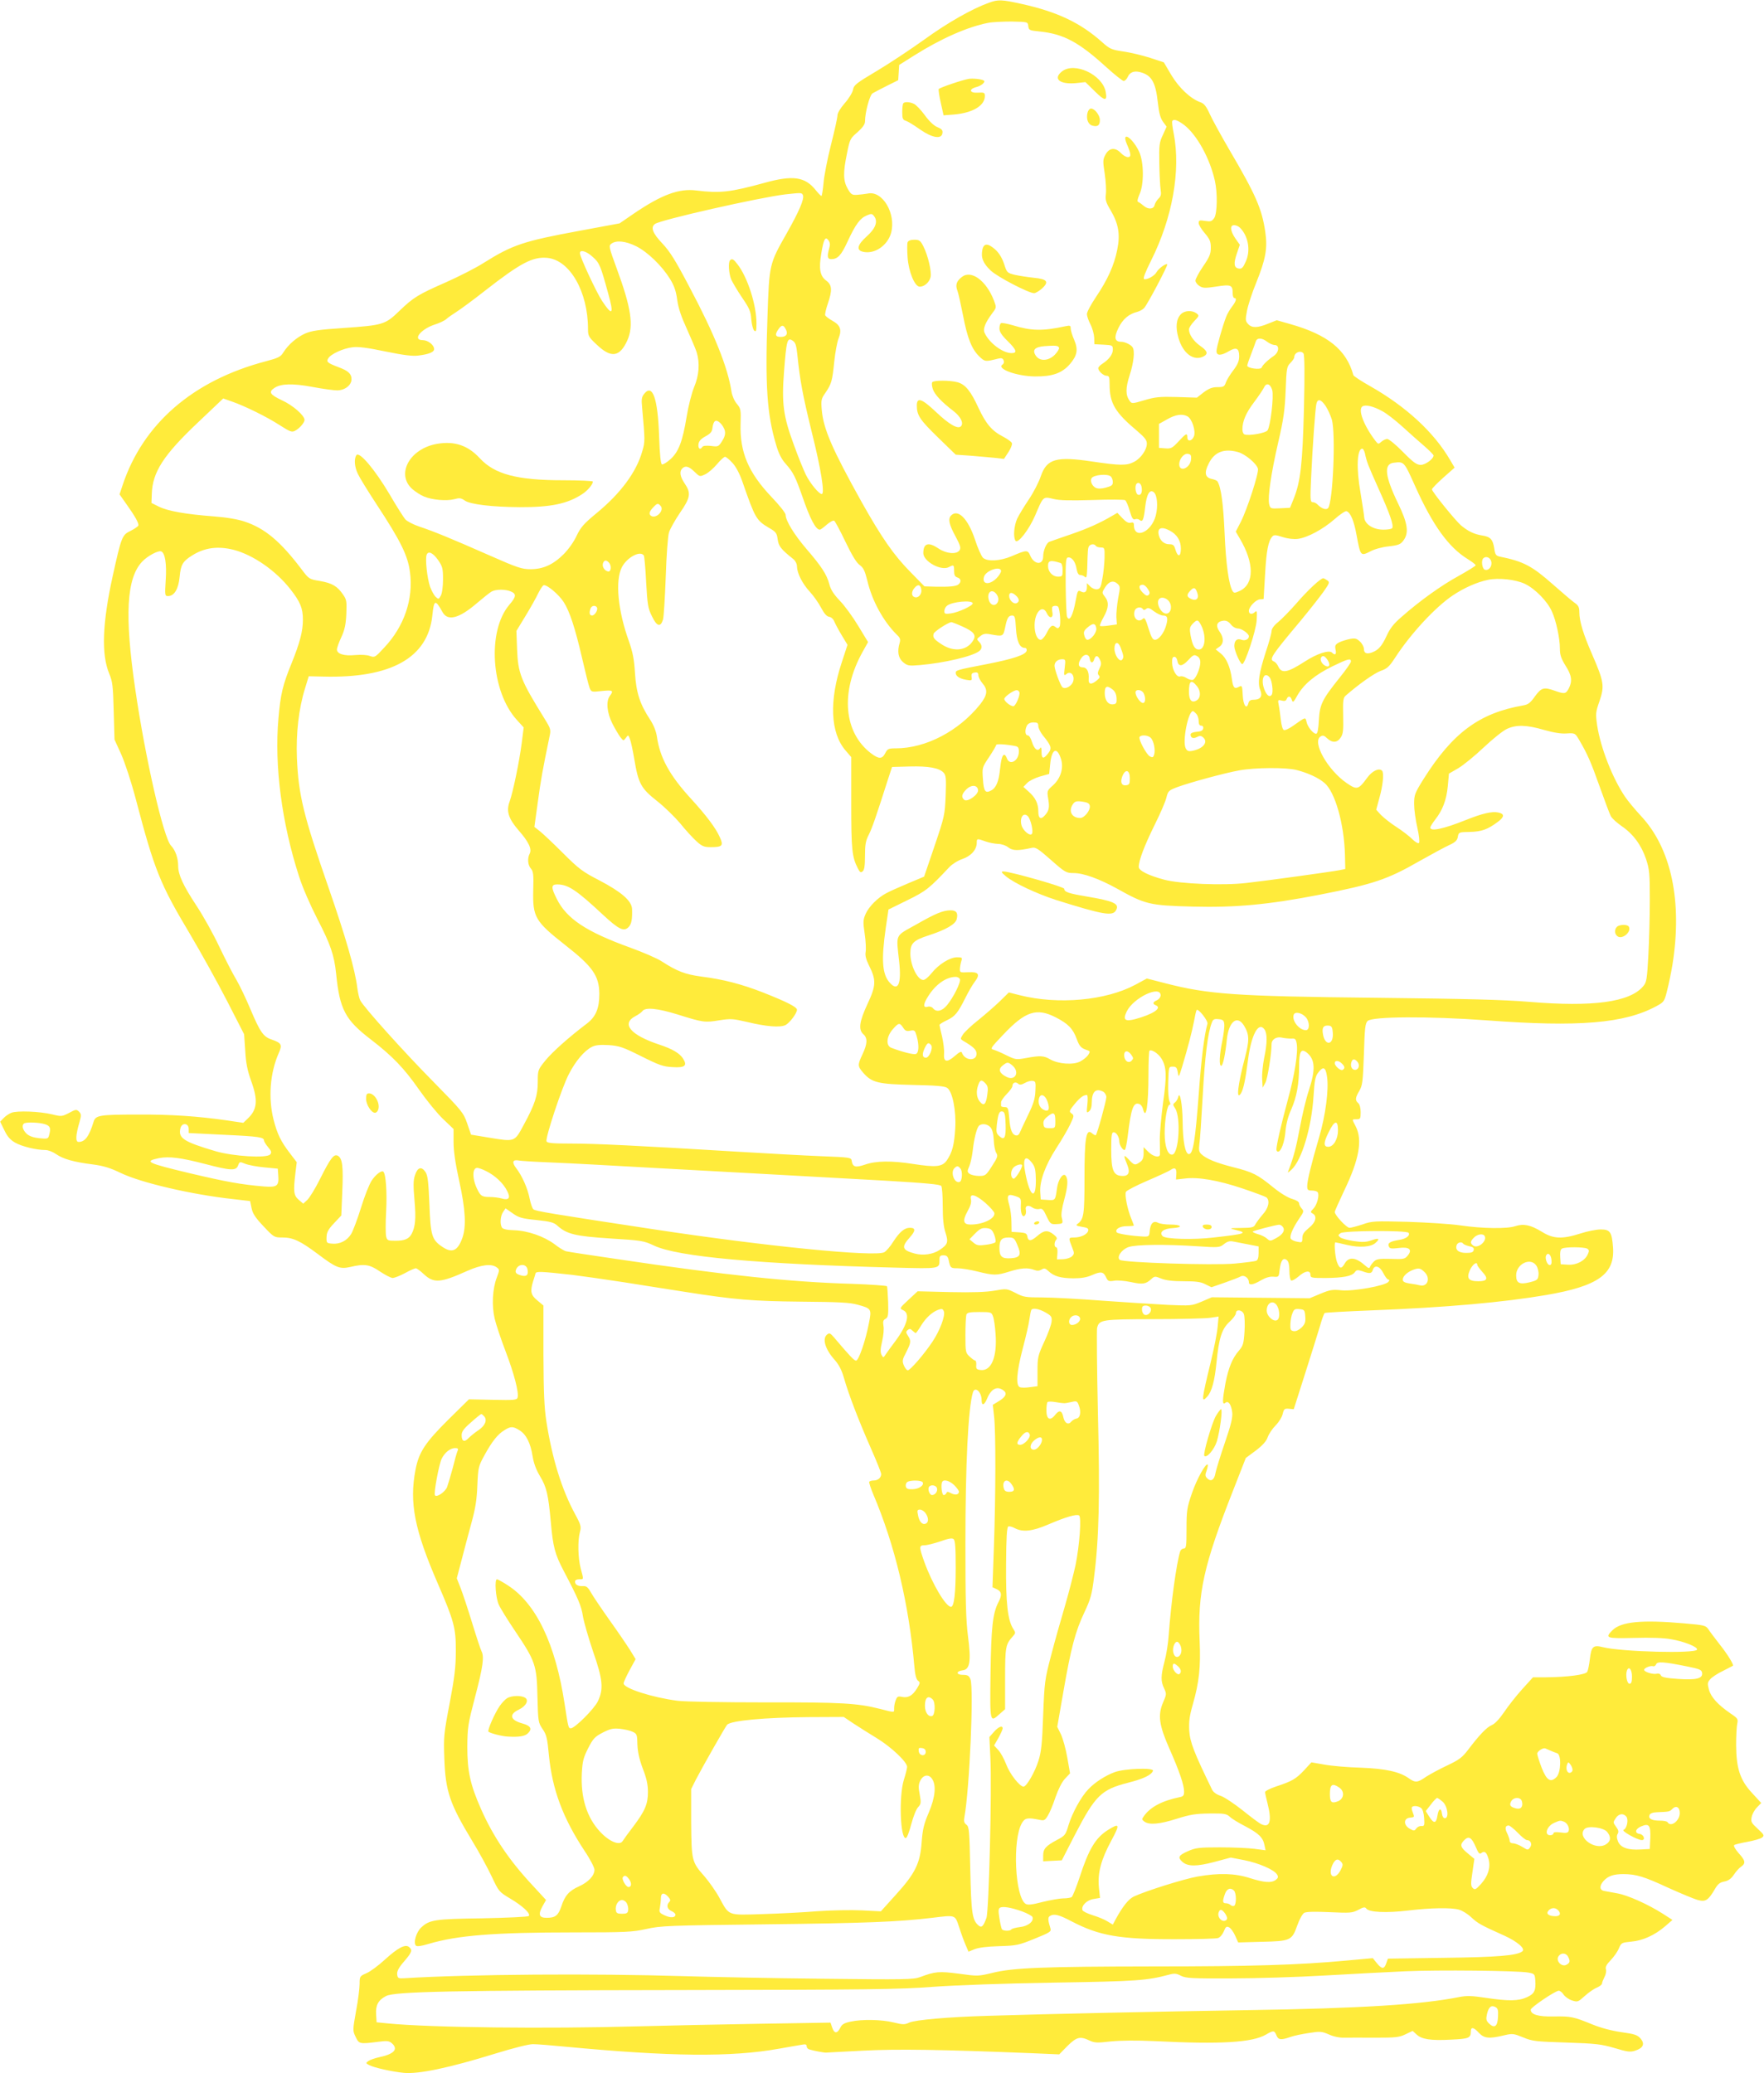 <?xml version="1.0" standalone="no"?>
<!DOCTYPE svg PUBLIC "-//W3C//DTD SVG 20010904//EN"
 "http://www.w3.org/TR/2001/REC-SVG-20010904/DTD/svg10.dtd">
<svg version="1.0" xmlns="http://www.w3.org/2000/svg"
 width="1089pt" height="1280pt" viewBox="0 0 1089 1280"
 preserveAspectRatio="xMidYMid meet">
<g transform="translate(0,1280) scale(0.1,-0.1)"
fill="#ffeb3b" stroke="none">
<path d="M6105 12783 c-103 -37 -254 -122 -400 -228 -88 -63 -221 -151 -297
-196 -121 -72 -137 -84 -142 -113 -3 -17 -26 -55 -51 -83 -27 -31 -45 -61 -45
-76 0 -13 -18 -95 -40 -181 -22 -87 -43 -194 -46 -237 -4 -43 -10 -79 -13 -79
-3 0 -19 16 -35 36 -66 83 -141 94 -317 45 -211 -58 -275 -65 -420 -47 -107
14 -215 -26 -388 -144 l-86 -59 -248 -46 c-346 -64 -412 -86 -591 -198 -48
-31 -151 -83 -229 -118 -175 -77 -204 -94 -292 -179 -87 -84 -100 -88 -345
-105 -150 -10 -197 -17 -236 -34 -53 -24 -104 -68 -135 -117 -16 -27 -31 -34
-106 -54 -451 -118 -761 -386 -887 -768 l-18 -54 38 -54 c58 -81 83 -126 78
-139 -3 -6 -25 -21 -49 -33 -51 -25 -55 -33 -110 -282 -63 -288 -70 -480 -21
-598 21 -51 24 -76 28 -233 l5 -175 41 -90 c23 -52 62 -169 91 -280 115 -437
149 -521 333 -829 68 -115 172 -302 230 -415 l105 -205 7 -102 c4 -77 14 -123
36 -185 44 -121 39 -179 -23 -236 l-25 -24 -108 16 c-177 25 -337 36 -539 35
-240 0 -265 -4 -277 -44 -28 -91 -53 -125 -93 -125 -20 0 -18 42 6 123 12 42
11 49 -3 64 -16 15 -20 15 -62 -8 -43 -22 -47 -23 -103 -9 -79 19 -218 24
-253 10 -15 -6 -37 -21 -48 -33 l-21 -22 26 -53 c18 -38 36 -59 66 -76 41 -24
132 -46 188 -46 16 0 45 -11 65 -25 45 -31 109 -49 228 -64 67 -9 108 -22 170
-52 126 -61 439 -134 696 -162 l104 -12 9 -43 c6 -33 23 -59 74 -113 64 -68
66 -69 117 -69 65 0 110 -21 218 -102 114 -86 136 -94 200 -80 88 21 120 16
184 -28 33 -22 68 -40 79 -40 11 1 45 14 75 30 30 17 60 30 67 30 6 0 28 -16
48 -35 63 -59 103 -56 270 19 86 38 148 46 181 22 18 -14 19 -15 1 -63 -27
-70 -32 -175 -13 -255 9 -37 39 -127 67 -200 52 -136 84 -257 74 -287 -4 -14
-22 -16 -152 -13 l-148 3 -125 -123 c-146 -145 -184 -203 -205 -312 -39 -204
-6 -371 138 -703 100 -230 112 -275 111 -418 0 -95 -8 -161 -38 -320 -36 -188
-38 -208 -33 -340 7 -204 33 -280 172 -510 43 -70 97 -170 121 -221 43 -91 45
-94 112 -134 78 -46 131 -95 116 -109 -5 -5 -133 -11 -284 -14 -296 -4 -329
-9 -380 -57 -30 -28 -50 -94 -32 -112 6 -6 32 -3 78 11 179 53 402 71 899 71
319 0 358 2 445 21 89 20 135 22 750 29 605 7 804 15 1015 40 146 18 140 20
166 -57 12 -38 30 -87 40 -110 l18 -42 37 15 c24 10 78 17 152 19 107 3 121 6
219 46 94 38 104 44 98 63 -16 52 -17 68 -4 77 26 16 55 9 133 -32 172 -90
297 -112 643 -111 132 0 251 3 262 7 12 3 28 22 36 41 12 30 17 33 33 25 10
-5 27 -28 37 -51 l19 -42 146 4 c177 4 186 8 219 102 14 39 32 71 43 77 13 7
67 8 156 4 127 -6 140 -5 177 14 33 18 42 19 50 8 17 -23 125 -28 257 -12 143
17 269 19 316 5 19 -5 53 -26 75 -47 41 -38 59 -48 204 -113 81 -37 132 -81
111 -97 -32 -26 -155 -36 -486 -40 l-344 -5 -10 -29 c-13 -37 -27 -37 -58 1
l-25 31 -165 -15 c-290 -27 -580 -36 -1190 -36 -679 -1 -865 -8 -994 -40 -87
-21 -91 -21 -206 -5 -123 16 -147 14 -240 -21 -41 -15 -94 -16 -605 -10 -308
3 -693 11 -855 16 -557 17 -1323 12 -1725 -13 -36 -2 -40 0 -43 24 -2 19 9 41
42 79 50 58 54 71 31 90 -23 19 -69 -5 -150 -79 -38 -35 -89 -73 -113 -83 -41
-18 -42 -20 -42 -66 0 -26 -9 -101 -22 -168 -21 -119 -21 -121 -2 -160 21 -43
23 -44 142 -29 53 7 65 5 82 -10 40 -36 13 -66 -77 -85 -28 -6 -59 -17 -69
-24 -17 -13 -16 -14 5 -25 29 -16 142 -41 213 -48 92 -9 278 30 563 118 114
35 208 59 235 59 25 0 113 -7 195 -15 652 -62 1030 -66 1324 -13 64 11 128 23
144 25 20 4 27 1 27 -10 0 -9 8 -18 18 -20 25 -8 96 -21 103 -19 3 0 105 6
228 12 212 11 477 7 1048 -16 l162 -7 51 52 c57 56 78 61 135 34 31 -15 48
-16 133 -6 62 6 157 7 267 2 414 -21 607 -9 692 41 44 26 51 25 63 -5 11 -29
28 -31 85 -11 22 8 74 19 116 25 69 11 79 10 123 -9 28 -13 66 -21 94 -20 26
0 112 1 191 0 127 0 149 2 188 21 l44 21 24 -22 c32 -30 87 -39 214 -32 109 5
121 10 121 50 0 30 17 28 50 -8 32 -34 62 -38 153 -16 55 13 60 12 120 -12 57
-24 78 -26 267 -32 183 -6 215 -10 298 -34 79 -24 97 -26 127 -16 50 16 61 42
33 75 -20 22 -37 28 -118 39 -61 9 -126 26 -180 48 -115 47 -131 51 -239 49
-95 -2 -141 12 -141 42 0 14 152 117 173 117 8 0 22 -11 30 -24 9 -13 32 -30
52 -36 34 -11 37 -10 78 27 23 21 57 45 75 52 17 7 32 19 32 25 0 6 7 24 15
40 9 16 13 38 9 49 -4 14 4 29 30 56 19 20 42 52 50 72 15 35 17 36 76 42 72
6 146 40 210 95 l45 39 -59 38 c-91 58 -215 114 -281 126 -33 6 -70 13 -82 15
-29 5 -30 33 -2 63 28 30 61 41 122 41 79 -1 124 -14 277 -85 78 -35 159 -69
182 -75 47 -13 64 -2 104 66 19 33 32 43 59 48 25 5 42 17 59 42 13 20 33 42
45 50 30 21 26 38 -16 84 -20 23 -32 44 -27 49 5 4 41 13 81 20 39 7 80 19 90
26 17 13 15 17 -26 55 -39 36 -43 43 -37 72 3 18 18 45 33 60 l26 27 -56 61
c-74 79 -98 152 -99 296 0 56 3 116 7 133 6 28 3 33 -42 63 -78 54 -120 100
-133 147 -10 39 -9 45 10 66 11 12 46 35 78 50 31 16 58 30 60 31 8 5 -35 74
-83 134 -28 36 -59 77 -68 91 -16 24 -24 26 -150 37 -261 23 -389 11 -443 -43
-48 -48 -38 -51 135 -47 97 3 186 0 227 -8 80 -13 166 -48 161 -64 -9 -26
-466 -14 -582 15 -60 15 -71 4 -80 -74 -4 -34 -11 -69 -16 -78 -9 -18 -121
-33 -255 -34 l-80 0 -68 -75 c-37 -41 -87 -105 -111 -141 -28 -41 -56 -71 -75
-79 -32 -13 -79 -63 -147 -153 -36 -47 -54 -61 -128 -96 -47 -22 -106 -54
-131 -70 -53 -37 -66 -38 -106 -10 -57 41 -143 60 -298 66 -80 2 -181 11 -224
19 l-80 14 -45 -49 c-51 -54 -75 -68 -173 -100 -38 -13 -68 -28 -68 -35 0 -6
7 -38 15 -69 28 -110 15 -154 -38 -129 -12 5 -64 44 -116 86 -52 41 -113 82
-135 89 -25 8 -46 23 -53 38 -111 228 -136 292 -141 363 -3 58 1 91 22 164 39
137 49 228 42 392 -13 296 25 467 206 927 l79 202 62 46 c42 32 65 58 73 82 7
20 29 53 49 73 21 21 40 53 44 72 7 29 11 33 37 31 l31 -3 71 223 c39 122 80
254 92 294 11 40 24 74 28 77 5 3 132 10 283 16 466 18 821 50 1084 95 321 55
425 129 413 294 -7 95 -18 111 -76 111 -26 0 -82 -11 -125 -25 -113 -36 -168
-34 -239 11 -69 42 -112 51 -164 34 -50 -17 -203 -15 -339 5 -60 9 -207 18
-326 22 -203 5 -219 5 -277 -16 -34 -11 -71 -21 -81 -21 -18 0 -91 78 -91 98
0 5 27 65 59 133 92 191 113 311 71 394 -25 48 -25 45 5 45 23 0 25 4 25 44 0
26 -6 48 -15 56 -20 17 -19 32 7 76 19 33 22 56 28 225 5 162 8 191 23 206 28
28 378 30 733 4 572 -43 853 -19 1049 87 48 26 50 29 67 97 10 39 25 111 33
160 62 389 -7 716 -193 916 -38 41 -82 94 -99 119 -78 115 -152 304 -173 442
-10 72 -10 80 15 151 31 92 27 119 -46 287 -55 126 -79 205 -79 261 0 31 -6
42 -31 59 -17 12 -76 63 -132 112 -129 114 -181 142 -329 172 -23 5 -28 13
-33 49 -9 57 -23 73 -74 81 -50 8 -86 25 -131 62 -36 31 -180 209 -180 223 0
5 32 38 70 72 l70 62 -27 46 c-100 172 -272 331 -496 458 -55 31 -100 61 -102
67 -43 157 -158 250 -392 316 l-81 23 -53 -21 c-65 -27 -101 -28 -124 -2 -17
18 -17 27 -7 80 6 33 31 111 57 174 59 147 71 212 56 316 -21 141 -58 227
-222 506 -50 86 -104 184 -120 219 -21 47 -35 65 -56 73 -62 21 -134 89 -182
169 l-46 78 -85 28 c-47 15 -121 33 -164 39 -73 11 -84 15 -130 56 -135 121
-278 189 -500 238 -122 27 -144 28 -201 7z m243 -144 c3 -25 7 -27 67 -33 150
-15 244 -65 414 -220 52 -47 101 -86 108 -86 7 0 19 11 25 25 13 29 39 39 75
30 72 -18 97 -61 111 -189 7 -65 16 -96 32 -118 l22 -30 -23 -51 c-22 -46 -24
-62 -22 -176 1 -69 5 -142 8 -162 5 -29 2 -41 -13 -55 -11 -11 -21 -28 -24
-39 -5 -27 -39 -30 -67 -6 -13 11 -28 22 -34 24 -8 2 -5 18 8 48 28 62 27 196
-2 261 -24 53 -68 102 -83 93 -6 -4 -4 -20 6 -43 27 -62 29 -82 7 -82 -11 0
-30 11 -43 25 -35 37 -72 33 -95 -9 -17 -31 -17 -41 -5 -119 7 -47 10 -104 7
-126 -4 -35 0 -50 28 -97 50 -84 62 -150 42 -247 -19 -95 -59 -184 -132 -292
-30 -45 -55 -91 -55 -104 0 -12 10 -41 22 -64 12 -23 22 -60 23 -82 l1 -40 57
-3 c55 -3 57 -4 57 -31 0 -28 -23 -60 -65 -87 -14 -9 -25 -21 -25 -27 0 -18
32 -47 52 -47 15 0 18 -8 18 -53 0 -117 34 -174 173 -290 44 -38 57 -54 57
-76 0 -38 -38 -92 -80 -113 -45 -23 -84 -23 -259 3 -222 33 -279 16 -316 -92
-12 -36 -45 -100 -74 -143 -29 -43 -61 -96 -72 -119 -19 -44 -25 -112 -10
-135 14 -22 84 68 122 157 50 118 48 116 111 101 38 -10 104 -11 243 -7 104 4
195 3 201 -1 6 -4 19 -33 28 -65 13 -46 21 -57 33 -53 8 4 21 2 28 -4 19 -16
26 1 35 82 9 77 28 110 53 89 21 -17 27 -86 12 -144 -27 -104 -135 -150 -135
-57 0 13 -5 17 -20 13 -14 -4 -29 5 -51 28 l-31 33 -31 -18 c-75 -44 -149 -78
-257 -115 -63 -22 -123 -42 -132 -46 -18 -7 -38 -54 -38 -90 0 -56 -56 -52
-80 5 -15 36 -22 36 -115 -4 -71 -30 -149 -34 -176 -10 -10 9 -33 60 -50 113
-43 129 -105 191 -147 149 -21 -21 -13 -56 26 -128 30 -56 35 -72 26 -87 -18
-27 -81 -22 -129 10 -63 43 -95 34 -95 -28 0 -51 110 -112 158 -86 30 16 32
14 32 -23 0 -26 5 -36 20 -41 23 -7 26 -27 7 -43 -14 -12 -57 -16 -146 -14
l-64 2 -86 88 c-103 104 -179 214 -302 433 -182 327 -236 451 -246 569 -5 59
-3 69 22 104 38 56 43 73 55 192 6 58 18 123 27 145 21 53 11 81 -37 108 -23
13 -43 28 -46 35 -2 6 5 38 16 70 29 84 27 117 -10 144 -38 28 -46 73 -30 167
15 90 25 107 44 82 10 -14 12 -27 5 -50 -14 -50 -11 -67 12 -67 40 0 62 23
101 108 50 108 78 145 119 162 28 12 33 12 46 -6 24 -32 8 -75 -47 -124 -57
-51 -65 -84 -24 -94 71 -18 153 37 175 116 32 119 -53 263 -144 243 -18 -3
-48 -7 -67 -8 -30 -2 -37 3 -57 38 -28 49 -29 99 -4 219 17 86 20 92 65 130
32 29 46 49 46 66 0 55 29 164 47 174 10 6 50 27 88 46 l70 35 3 47 3 47 92
58 c165 104 329 177 458 202 24 5 89 8 144 8 100 -2 100 -2 103 -28z m963
-611 c78 -61 158 -205 189 -344 17 -75 15 -200 -4 -230 -15 -21 -22 -23 -56
-18 -35 6 -40 4 -40 -13 0 -11 17 -39 38 -63 31 -37 37 -51 37 -90 0 -37 -8
-57 -48 -115 -26 -38 -47 -78 -47 -87 0 -10 11 -25 24 -33 21 -14 34 -15 106
-4 90 14 100 10 100 -43 0 -16 5 -28 10 -28 17 0 11 -20 -14 -53 -14 -18 -30
-46 -36 -62 -22 -56 -60 -190 -60 -212 0 -30 27 -30 75 -2 47 28 65 20 65 -30
0 -30 -9 -51 -36 -87 -20 -26 -41 -60 -46 -75 -9 -26 -15 -29 -52 -29 -32 0
-52 -8 -85 -32 l-42 -33 -124 4 c-106 3 -134 0 -201 -20 -74 -22 -77 -22 -90
-4 -26 36 -26 78 0 159 25 77 33 150 18 172 -10 16 -48 34 -70 34 -41 0 -46
26 -18 84 27 56 65 88 118 101 14 4 33 14 41 23 22 24 148 264 143 270 -8 8
-54 -26 -66 -48 -12 -23 -59 -49 -77 -43 -8 3 7 42 43 114 132 263 184 556
140 784 -8 39 -12 73 -9 78 9 14 32 6 74 -25z m-2354 -433 c9 -24 -23 -98 -99
-233 -109 -192 -109 -191 -120 -517 -15 -425 -3 -603 53 -790 15 -53 33 -89
59 -118 47 -53 60 -79 104 -204 47 -137 82 -203 107 -203 5 0 24 14 43 31 20
17 40 28 46 24 6 -4 37 -62 69 -129 40 -83 68 -130 88 -144 23 -17 32 -35 47
-95 29 -125 99 -253 183 -336 20 -18 23 -29 17 -50 -16 -53 -9 -93 21 -119 27
-22 34 -24 104 -18 151 13 329 55 367 87 19 15 18 37 -2 57 -15 15 -15 17 7
34 18 15 31 18 63 12 78 -14 79 -14 91 41 12 61 21 75 44 75 16 0 19 -11 23
-80 5 -81 23 -120 55 -120 8 0 13 -7 11 -17 -5 -25 -81 -51 -251 -84 -177 -34
-187 -37 -187 -53 0 -20 24 -36 65 -43 34 -6 37 -4 33 18 -2 19 2 25 20 27 16
3 22 -2 22 -17 0 -10 11 -33 25 -49 35 -41 31 -72 -13 -129 -132 -166 -336
-273 -522 -273 -45 0 -51 -3 -65 -30 -19 -37 -39 -37 -86 -2 -171 129 -192
379 -54 627 l34 61 -60 99 c-33 55 -84 125 -113 155 -38 40 -57 68 -66 103
-16 61 -49 111 -143 220 -75 88 -127 173 -127 209 0 11 -39 60 -88 111 -142
150 -195 275 -190 450 3 88 1 95 -23 124 -15 17 -29 50 -33 75 -23 150 -104
353 -258 643 -88 168 -122 222 -169 272 -59 62 -74 99 -46 120 30 25 646 164
805 183 100 11 102 11 109 -5z m2698 -201 c51 -51 67 -140 36 -208 -17 -39
-25 -47 -43 -44 -30 4 -34 30 -12 94 l18 53 -27 38 c-32 47 -36 83 -8 83 11 0
27 -7 36 -16z m-3728 -114 c72 -36 160 -122 210 -203 26 -43 37 -76 44 -130 7
-50 25 -103 59 -177 26 -58 54 -123 61 -145 20 -66 15 -142 -16 -215 -15 -37
-35 -115 -46 -182 -25 -152 -49 -217 -100 -263 -22 -20 -46 -34 -52 -32 -8 2
-14 56 -18 173 -8 234 -40 327 -92 263 -16 -20 -18 -34 -13 -84 18 -203 19
-211 1 -271 -36 -128 -133 -259 -281 -381 -80 -66 -99 -88 -124 -140 -16 -36
-51 -85 -80 -114 -65 -65 -127 -93 -205 -93 -53 0 -81 9 -255 86 -234 103
-343 148 -431 177 -36 12 -75 32 -86 44 -11 12 -56 83 -99 157 -89 150 -186
266 -204 240 -15 -23 -12 -71 9 -115 10 -22 62 -107 116 -189 149 -227 193
-316 206 -419 22 -165 -36 -335 -159 -465 -56 -61 -59 -62 -88 -52 -17 7 -53
9 -91 6 -68 -7 -113 7 -113 34 0 10 12 44 27 76 21 45 28 79 31 144 3 76 2 88
-20 119 -35 52 -68 71 -142 84 -67 11 -69 12 -114 72 -131 173 -226 253 -352
295 -41 14 -111 26 -190 32 -173 13 -284 33 -339 60 l-46 23 2 55 c4 135 72
240 283 440 l158 150 54 -19 c80 -28 213 -93 295 -146 64 -41 75 -45 95 -34
27 14 57 49 58 66 0 28 -72 91 -140 122 -74 35 -84 51 -46 76 40 27 113 29
236 6 63 -12 131 -21 151 -21 48 0 89 32 89 69 0 33 -20 52 -80 74 -68 26 -77
33 -64 54 15 27 94 63 150 69 35 5 94 -3 204 -26 112 -23 168 -30 203 -25 65
8 97 21 97 40 0 25 -38 55 -70 55 -66 0 -14 67 73 96 29 9 61 24 72 34 11 10
40 30 65 46 25 16 104 74 175 130 219 171 294 210 383 202 140 -13 252 -209
252 -439 0 -43 4 -50 53 -96 90 -86 143 -78 190 26 40 90 24 200 -66 444 -49
134 -50 140 -32 153 30 22 87 16 152 -16z m-268 -66 c42 -37 48 -52 96 -227
36 -129 26 -141 -38 -45 -36 55 -137 272 -137 295 0 24 40 13 79 -23z m1191
-445 c17 -30 5 -49 -30 -49 -34 0 -38 14 -14 48 19 27 30 28 44 1z m72 -155
c17 -165 32 -246 88 -476 59 -235 83 -388 63 -388 -17 0 -71 65 -98 119 -14
29 -49 114 -76 190 -63 171 -74 251 -59 444 15 196 20 216 53 194 18 -11 23
-29 29 -83z m2901 76 c14 -11 35 -20 46 -20 31 0 28 -44 -5 -67 -38 -26 -70
-57 -75 -72 -6 -16 -89 -5 -89 12 0 6 11 38 24 71 13 34 26 69 29 79 8 23 38
22 70 -3z m224 -72 c7 -9 8 -126 3 -338 -9 -346 -21 -452 -63 -558 l-23 -57
-61 -3 c-60 -3 -61 -2 -68 26 -9 44 11 185 56 381 34 146 41 201 46 321 5 135
7 147 29 169 13 13 24 29 24 35 0 30 40 46 57 24z m-193 -226 c11 -39 -11
-224 -29 -249 -12 -17 -116 -35 -142 -25 -7 2 -13 16 -13 31 0 51 22 102 72
168 28 37 55 78 61 90 14 32 39 25 51 -15z m330 -99 c14 -21 30 -58 38 -83 25
-88 7 -510 -23 -547 -12 -13 -40 -4 -67 24 -7 7 -20 13 -29 13 -14 0 -15 18
-9 148 9 196 26 432 33 460 8 33 29 27 57 -15z m349 -31 c27 -14 83 -58 126
-97 42 -38 102 -92 134 -119 31 -27 57 -53 57 -58 0 -21 -50 -58 -79 -58 -25
0 -46 15 -110 80 -43 44 -87 80 -97 80 -9 0 -26 -8 -36 -17 -19 -17 -20 -16
-38 7 -72 95 -108 192 -79 211 19 12 65 2 122 -29z m-1203 -32 c29 -15 53 -90
41 -123 -12 -31 -41 -36 -41 -7 0 29 -8 25 -55 -26 -38 -41 -47 -45 -81 -42
l-39 3 0 74 0 74 50 28 c52 30 94 36 125 19z m-2855 -90 c4 -19 -1 -38 -17
-63 -22 -35 -25 -36 -69 -30 -29 3 -49 1 -53 -6 -13 -21 -27 -11 -24 16 2 19
14 33 43 49 30 16 41 29 43 50 6 48 21 58 48 33 13 -12 26 -34 29 -49z m3951
-137 c12 -57 18 -71 84 -219 70 -155 95 -227 85 -244 -3 -6 -28 -10 -54 -10
-63 0 -115 33 -119 75 -1 17 -12 86 -23 154 -27 152 -21 271 11 271 5 0 12
-12 16 -27z m-783 6 c44 -12 115 -71 123 -103 6 -26 -65 -247 -106 -328 l-31
-60 25 -43 c90 -152 90 -280 0 -323 -31 -14 -36 -14 -44 -2 -24 38 -42 170
-50 360 -8 181 -22 283 -44 318 -3 5 -19 12 -35 15 -42 9 -48 38 -19 95 35 72
95 95 181 71z m-290 -44 c-4 -55 -73 -84 -73 -31 0 33 29 68 53 64 18 -2 22
-9 20 -33z m-2831 -23 c22 -24 45 -68 62 -118 78 -224 85 -236 162 -282 44
-25 50 -33 55 -72 6 -42 19 -60 97 -122 13 -11 22 -29 22 -45 1 -42 33 -106
80 -157 23 -25 54 -69 69 -98 19 -36 35 -54 50 -56 13 -2 26 -14 32 -30 6 -14
26 -52 46 -85 l35 -58 -35 -107 c-79 -238 -71 -435 22 -544 l36 -42 0 -286 c0
-289 5 -332 42 -403 12 -23 17 -26 29 -16 10 8 14 35 14 96 0 68 4 92 24 131
21 42 43 106 120 347 l23 70 109 3 c117 3 183 -9 210 -39 14 -16 16 -36 12
-141 -5 -119 -7 -129 -69 -312 l-64 -188 -100 -42 c-55 -23 -115 -50 -133 -60
-52 -27 -107 -82 -127 -126 -17 -38 -18 -50 -7 -124 7 -46 9 -96 6 -113 -4
-21 2 -45 20 -82 46 -91 45 -125 -8 -238 -51 -110 -58 -159 -26 -188 27 -24
25 -59 -5 -123 -32 -68 -31 -74 5 -116 53 -60 91 -69 305 -74 139 -3 196 -7
212 -18 33 -21 57 -142 50 -252 -6 -99 -18 -145 -50 -193 -28 -43 -67 -47
-209 -25 -132 21 -230 20 -298 -4 -59 -20 -76 -15 -82 23 -3 21 -8 22 -188 29
-102 4 -336 17 -520 28 -609 37 -873 50 -1023 50 -117 0 -149 3 -153 14 -8 22
94 331 138 415 41 80 94 143 142 168 22 11 49 14 104 11 66 -5 87 -12 201 -69
110 -55 135 -64 193 -67 77 -5 93 9 64 54 -22 33 -67 59 -146 85 -178 59 -237
129 -147 176 18 9 37 23 43 31 18 25 94 17 217 -21 156 -49 169 -51 257 -36
71 11 85 10 171 -10 120 -29 206 -36 239 -19 26 14 70 73 70 94 0 17 -63 49
-210 107 -133 52 -246 81 -380 98 -99 13 -151 33 -245 94 -27 18 -115 56 -195
85 -271 98 -392 178 -453 301 -36 71 -35 89 3 89 67 0 119 -35 282 -187 98
-91 129 -106 158 -77 19 19 24 49 22 113 -3 50 -65 104 -202 176 -103 53 -126
70 -226 170 -60 60 -125 121 -143 135 l-32 25 21 152 c18 135 31 206 71 399
11 50 11 52 -31 120 -146 236 -162 276 -168 429 l-4 110 56 92 c31 51 66 113
78 139 13 26 28 49 34 51 19 6 94 -57 124 -104 37 -58 70 -158 114 -348 19
-82 39 -163 45 -179 11 -29 12 -29 76 -22 68 7 75 3 50 -30 -25 -33 -18 -104
15 -170 16 -32 39 -70 49 -84 20 -25 20 -25 35 -5 14 20 15 19 25 -8 6 -15 18
-71 27 -125 25 -149 41 -179 140 -257 46 -36 110 -99 143 -138 32 -40 77 -89
100 -110 35 -32 48 -37 89 -37 71 0 80 9 56 61 -25 57 -84 135 -179 239 -132
144 -192 254 -210 385 -5 31 -20 70 -42 103 -63 96 -85 165 -93 287 -5 85 -14
129 -37 195 -69 191 -86 376 -44 458 31 61 115 106 136 72 3 -6 10 -80 14
-165 8 -139 11 -160 36 -210 30 -63 53 -69 68 -20 5 17 12 136 17 265 4 129
13 252 20 273 6 20 36 74 67 120 66 95 70 123 30 182 -29 43 -34 74 -15 93 19
19 40 14 75 -20 33 -32 33 -32 67 -16 19 9 51 37 72 62 21 25 44 46 50 46 6 0
27 -17 46 -38z m4216 -147 c107 -238 205 -374 322 -446 27 -17 50 -34 50 -39
0 -4 -47 -33 -104 -65 -105 -57 -241 -154 -354 -254 -47 -40 -71 -71 -91 -115
-30 -65 -51 -89 -91 -104 -33 -12 -50 -5 -50 22 0 12 -11 33 -24 45 -21 20
-31 22 -63 16 -20 -4 -50 -13 -66 -21 -24 -13 -27 -19 -22 -45 7 -30 -3 -37
-22 -18 -18 18 -94 -7 -166 -54 -110 -71 -145 -77 -166 -31 -6 14 -18 27 -26
30 -32 13 -19 33 167 255 53 64 115 143 138 175 38 54 40 60 24 71 -10 7 -21
13 -25 13 -16 0 -94 -72 -163 -152 -42 -48 -94 -101 -116 -119 -25 -20 -40
-41 -40 -55 0 -12 -16 -71 -36 -130 -42 -131 -51 -192 -34 -234 16 -38 1 -60
-40 -60 -20 0 -29 -6 -33 -21 -11 -43 -32 -14 -35 49 -3 58 -4 62 -23 52 -28
-16 -37 -6 -44 48 -10 74 -34 130 -68 157 l-32 26 23 16 c28 20 28 56 0 95
-25 36 -16 61 24 66 18 2 32 -5 46 -22 11 -15 30 -26 44 -26 23 0 68 -32 68
-48 0 -19 -24 -30 -45 -22 -28 11 -45 -4 -45 -39 0 -27 37 -111 49 -111 17 0
85 206 89 270 3 53 2 63 -9 53 -19 -19 -39 -16 -39 6 0 25 45 71 70 71 11 0
20 1 21 3 0 1 4 70 9 152 8 146 20 206 45 233 10 11 21 10 64 -4 32 -10 67
-14 93 -11 60 8 155 59 226 121 34 30 68 53 75 50 25 -9 46 -60 62 -149 24
-129 25 -129 83 -100 27 15 76 28 116 32 60 7 72 12 90 36 35 47 27 105 -32
227 -82 169 -91 245 -29 253 66 8 64 10 135 -148z m-1880 63 c7 -7 12 -22 12
-35 0 -18 -8 -24 -42 -33 -28 -8 -48 -8 -63 -2 -23 11 -37 43 -26 60 13 21
100 29 119 10z m190 -67 c5 -32 -5 -52 -23 -45 -15 6 -21 55 -8 68 12 12 28 0
31 -23z m-2969 -115 c23 -28 -28 -80 -59 -61 -16 10 -12 27 12 52 25 27 31 28
47 9z m3141 -151 c46 -24 70 -62 70 -112 0 -52 -19 -55 -34 -5 -7 26 -14 32
-37 32 -32 0 -56 21 -65 55 -11 45 14 57 66 30z m-455 -95 c3 -5 17 -10 31
-10 23 0 24 -3 23 -62 -1 -35 -6 -92 -13 -128 -9 -55 -14 -65 -33 -68 -12 -2
-31 6 -42 17 l-21 21 0 -24 c0 -31 -14 -40 -38 -27 -17 9 -20 4 -31 -55 -17
-96 -40 -137 -54 -100 -3 8 -7 92 -8 188 -1 148 1 173 13 176 24 5 47 -25 54
-69 5 -27 12 -39 23 -39 9 0 22 -5 29 -12 9 -9 12 2 14 53 3 115 4 124 11 137
10 14 33 16 42 2z m-5320 -25 c119 -32 257 -127 348 -243 61 -78 77 -117 77
-188 0 -71 -19 -143 -70 -269 -55 -135 -68 -190 -81 -341 -26 -291 21 -647
127 -974 21 -67 69 -177 114 -265 80 -154 103 -221 115 -335 22 -222 56 -286
214 -407 134 -103 206 -178 298 -310 47 -67 114 -149 149 -182 l64 -61 0 -81
c0 -55 11 -131 35 -240 39 -177 44 -280 20 -350 -29 -82 -64 -98 -125 -56 -64
43 -72 70 -79 262 -6 141 -10 177 -24 199 -25 37 -49 30 -65 -19 -11 -32 -11
-65 -3 -156 10 -114 5 -163 -18 -207 -17 -31 -43 -42 -100 -42 -46 0 -51 2
-57 26 -4 15 -4 86 0 158 6 118 -2 227 -17 242 -10 11 -47 -16 -72 -54 -14
-20 -44 -95 -66 -167 -22 -71 -50 -145 -61 -163 -25 -41 -69 -64 -116 -60 -36
3 -37 4 -36 41 1 29 10 47 46 85 l45 48 6 144 c7 158 1 207 -26 224 -25 15
-46 -12 -112 -144 -29 -58 -64 -115 -78 -128 l-25 -23 -28 24 c-31 27 -34 51
-20 167 l8 65 -42 55 c-56 73 -78 118 -101 207 -34 135 -22 290 32 412 23 52
17 62 -46 84 -50 17 -70 47 -130 189 -26 62 -64 142 -85 178 -22 36 -69 128
-106 205 -36 77 -100 192 -142 255 -81 123 -112 190 -112 243 0 49 -17 98 -44
126 -47 49 -159 541 -221 966 -67 458 -54 686 43 788 33 35 99 70 117 63 24
-9 35 -77 28 -178 -6 -93 -5 -98 14 -98 39 0 65 44 72 119 7 75 19 96 79 133
77 48 159 58 257 33z m1260 -63 c27 -40 30 -51 30 -120 0 -44 -6 -87 -14 -100
-12 -22 -14 -23 -31 -7 -10 9 -26 38 -35 63 -18 53 -31 172 -21 197 10 26 38
13 71 -33z m6501 -8 c8 -30 -16 -60 -40 -51 -16 6 -23 57 -9 70 16 16 43 6 49
-19z m-5448 -6 c19 -19 15 -60 -4 -56 -23 4 -39 32 -31 52 8 19 19 20 35 4z
m2790 -4 c7 -2 12 -20 12 -44 0 -38 -2 -40 -29 -40 -33 0 -61 30 -61 66 0 34
15 38 78 18z m-368 -50 c0 -8 -13 -29 -29 -45 -44 -43 -91 -37 -76 11 12 39
105 69 105 34z m3235 -79 c62 -30 139 -108 166 -171 26 -57 49 -165 49 -229 0
-39 8 -61 35 -105 38 -59 43 -95 20 -140 -18 -34 -26 -36 -85 -15 -70 25 -84
20 -124 -34 -28 -40 -42 -51 -73 -56 -270 -47 -435 -169 -615 -455 -54 -87
-58 -97 -58 -154 0 -34 9 -99 20 -146 11 -49 15 -89 10 -94 -5 -5 -23 5 -42
24 -18 18 -62 52 -98 75 -36 23 -78 57 -95 74 l-29 32 18 67 c24 83 31 161 18
174 -19 19 -62 -2 -92 -44 -54 -74 -63 -76 -127 -32 -117 81 -214 253 -161
287 14 9 22 7 41 -11 32 -30 63 -28 84 5 15 22 17 46 15 135 -2 92 0 110 15
123 80 70 176 138 216 153 41 14 54 27 90 82 96 148 249 313 357 385 69 46
148 81 215 95 65 14 171 3 230 -25z m-2515 0 c16 -15 16 -22 3 -88 -7 -40 -12
-92 -11 -117 l3 -45 -50 -7 c-27 -4 -52 -5 -54 -2 -3 3 7 27 22 54 32 57 34
93 8 126 -19 25 -19 25 2 59 24 37 51 44 77 20z m-1212 -37 c3 -28 -20 -53
-43 -44 -20 7 -19 35 2 58 21 24 37 18 41 -14z m1398 6 c13 -19 14 -28 5 -37
-8 -8 -18 -5 -37 15 -26 26 -26 48 1 48 8 0 22 -11 31 -26z m304 -20 c15 -37
-3 -57 -36 -42 -28 13 -30 25 -7 50 22 24 32 23 43 -8z m-4235 4 c34 -15 32
-32 -10 -81 -139 -162 -114 -538 47 -713 l41 -45 -12 -95 c-15 -117 -54 -304
-75 -363 -22 -59 -7 -105 57 -179 60 -68 82 -114 67 -142 -15 -29 -12 -71 8
-93 14 -16 17 -36 14 -132 -4 -167 11 -193 198 -340 170 -133 209 -190 210
-301 0 -90 -22 -142 -78 -184 -107 -81 -211 -173 -255 -227 -46 -57 -47 -59
-47 -131 0 -85 -17 -138 -87 -267 -57 -106 -53 -105 -216 -78 l-109 18 -24 70
c-23 66 -32 77 -207 255 -180 182 -431 461 -453 504 -6 11 -14 46 -18 76 -14
115 -72 315 -176 615 -157 452 -187 575 -197 805 -6 153 11 304 50 430 l23 75
90 -2 c418 -11 645 116 673 376 10 100 18 103 63 22 32 -58 103 -39 213 56 39
33 79 65 90 71 26 15 87 15 120 0z m2999 -19 c9 -14 12 -29 7 -43 -12 -30 -43
-27 -55 5 -18 52 18 81 48 38z m118 -6 c22 -20 23 -39 3 -47 -18 -7 -45 19
-45 45 0 23 17 25 42 2z m942 -32 c24 -27 18 -75 -11 -79 -34 -5 -71 67 -46
91 12 13 40 7 57 -12z m-1209 -16 c0 -15 -89 -56 -135 -62 -35 -5 -40 -3 -40
14 0 12 7 26 16 33 30 26 159 37 159 15z m-2320 -25 c9 -14 -13 -50 -30 -50
-16 0 -19 18 -9 44 7 18 30 21 39 6z m2848 3 c11 -18 17 -109 8 -122 -8 -12
-12 -12 -25 -2 -20 17 -32 8 -56 -40 -11 -21 -27 -39 -35 -39 -22 0 -39 40
-38 92 1 81 50 128 75 73 16 -36 42 -33 35 4 -3 16 -3 31 0 35 9 8 31 8 36 -1z
m522 -13 c5 -8 11 -7 21 1 11 9 21 6 48 -15 19 -14 44 -26 55 -26 28 0 33 -14
21 -58 -13 -49 -46 -92 -70 -92 -14 0 -23 17 -40 71 -16 53 -24 69 -33 60 -30
-30 -66 4 -52 49 7 21 39 27 50 10z m359 -98 c35 -67 27 -152 -13 -152 -25 0
-39 24 -51 87 -7 42 -6 51 12 71 28 29 34 28 52 -6z m-1470 -11 c66 -30 83
-50 66 -81 -35 -65 -117 -78 -192 -31 -53 34 -61 45 -54 69 5 14 85 67 109 71
4 0 36 -12 71 -28z m824 -10 c4 -25 -32 -71 -55 -71 -7 0 -16 12 -19 27 -6 21
-2 31 21 50 32 28 49 26 53 -6z m150 -118 c19 -52 20 -60 11 -74 -15 -22 -49
25 -49 67 0 42 23 46 38 7z m-190 -71 c4 -27 19 -29 27 -2 9 27 23 25 36 -4 9
-19 8 -31 -4 -54 -11 -23 -12 -33 -3 -42 8 -9 5 -16 -13 -31 -34 -28 -53 -25
-50 9 3 45 -11 72 -37 72 -29 0 -32 24 -8 58 19 28 48 25 52 -6z m682 -21 c0
-37 -27 -100 -45 -108 -9 -3 -26 2 -40 11 -13 9 -31 13 -39 10 -21 -8 -49 39
-50 84 -1 27 3 37 14 37 8 0 16 -10 18 -23 6 -39 30 -38 67 2 29 32 37 36 54
26 14 -7 21 -21 21 -39z m786 14 c19 -29 11 -49 -15 -35 -21 11 -34 37 -25 51
9 15 23 10 40 -16z m-1623 -47 c-6 -49 -5 -52 11 -39 25 21 51 -7 42 -43 -8
-32 -51 -55 -68 -38 -13 13 -48 109 -48 132 0 23 20 40 47 40 21 0 22 -3 16
-52z m1767 38 c0 -7 -31 -52 -70 -100 -108 -135 -123 -165 -128 -263 -3 -55
-8 -83 -17 -83 -18 0 -52 41 -59 73 -7 31 -6 31 -79 -21 -26 -19 -53 -32 -61
-29 -8 3 -15 29 -19 64 -4 32 -9 73 -13 91 -6 31 -5 33 18 27 18 -5 27 -2 31
9 9 22 24 20 32 -5 6 -19 11 -15 35 29 40 69 109 126 215 178 97 47 115 52
115 30z m-502 -98 c15 -19 24 -91 13 -107 -14 -22 -38 2 -51 49 -15 57 9 93
38 58z m-448 -55 c24 -30 23 -71 -1 -86 -31 -20 -49 -1 -49 51 0 70 14 80 50
35z m-520 -21 c14 -11 22 -30 23 -52 2 -29 -2 -36 -19 -38 -32 -5 -54 24 -54
69 0 44 14 50 50 21z m-577 -15 c7 -17 -23 -87 -37 -87 -18 0 -56 30 -56 45 0
13 55 53 76 54 7 1 14 -5 17 -12z m767 -6 c14 -28 12 -61 -4 -61 -16 0 -46 42
-46 65 0 22 37 19 50 -4z m324 -127 c9 -8 16 -29 16 -45 0 -20 5 -29 16 -29 9
0 14 -7 12 -17 -2 -13 -14 -19 -41 -21 -23 -2 -37 -8 -37 -17 0 -21 17 -27 40
-15 16 9 25 8 36 -1 35 -29 4 -70 -63 -84 -26 -5 -34 -2 -43 15 -22 41 15 230
45 230 2 0 11 -7 19 -16z m-974 -77 c0 -12 13 -38 28 -57 51 -62 57 -79 35
-108 -30 -40 -43 -39 -43 5 0 26 -3 34 -9 24 -15 -23 -36 -6 -50 38 -7 24 -18
41 -26 41 -17 0 -20 33 -5 61 7 12 21 19 40 19 25 0 30 -4 30 -23z m3121 -23
c60 -17 107 -25 141 -22 50 3 52 2 75 -37 53 -90 74 -138 128 -290 31 -87 62
-170 69 -183 7 -14 37 -41 67 -62 72 -49 122 -118 151 -204 21 -64 23 -90 23
-251 0 -99 -4 -254 -9 -344 -8 -147 -11 -166 -32 -190 -82 -98 -310 -129 -704
-96 -154 13 -390 19 -945 25 -865 9 -1036 21 -1302 90 l-113 29 -72 -39 c-182
-97 -475 -124 -713 -64 l-67 17 -56 -55 c-31 -30 -91 -82 -133 -116 -42 -33
-84 -73 -94 -88 -17 -27 -17 -28 0 -39 60 -35 80 -53 83 -74 8 -54 -72 -53
-90 1 -3 9 -17 2 -42 -20 -50 -44 -72 -40 -68 13 2 22 -4 69 -12 105 -9 36
-16 68 -16 72 0 5 20 17 45 29 51 24 68 45 115 139 18 36 43 80 57 98 36 47
25 63 -39 60 -51 -3 -53 -2 -52 22 1 14 5 35 9 48 7 20 4 22 -27 22 -44 0
-114 -44 -157 -98 -18 -23 -41 -42 -51 -42 -36 0 -80 90 -80 164 0 62 19 81
112 111 108 35 166 69 174 100 10 39 -2 55 -38 55 -48 -1 -92 -19 -216 -90
-129 -72 -120 -53 -101 -227 15 -138 -7 -187 -58 -130 -47 51 -53 141 -25 337
l17 115 116 57 c116 57 135 72 260 205 17 18 53 41 81 50 54 19 88 58 88 101
0 26 2 26 55 7 22 -8 56 -14 76 -15 21 0 48 -9 63 -21 28 -22 61 -22 147 -3
22 5 40 -7 117 -75 87 -77 95 -81 140 -81 61 0 157 -35 268 -96 175 -98 201
-104 466 -111 264 -7 469 12 783 73 332 65 420 94 618 208 73 41 154 85 182
98 39 18 51 29 55 52 5 28 6 29 75 30 72 2 109 15 173 63 40 30 41 49 1 57
-39 8 -98 -6 -196 -45 -142 -57 -223 -74 -223 -48 0 6 14 28 30 49 46 58 70
122 78 207 l7 77 57 33 c31 18 102 76 158 129 55 52 120 104 143 114 57 27
122 25 228 -6z m-2427 -49 c19 -19 30 -76 21 -104 -5 -17 -10 -19 -26 -11 -22
12 -72 106 -64 120 9 15 52 12 69 -5z m-836 -51 c17 -3 22 -11 22 -33 0 -60
-59 -91 -75 -40 -4 10 -10 19 -15 19 -12 0 -20 -27 -27 -94 -7 -70 -24 -111
-54 -126 -36 -20 -46 -6 -51 70 -5 71 -5 72 38 136 24 36 44 70 44 75 0 8 62
4 118 -7z m283 -83 c16 -55 -4 -117 -50 -159 -37 -33 -38 -34 -30 -83 9 -54 5
-74 -19 -101 -26 -31 -42 -22 -42 22 0 50 -18 86 -60 123 l-32 29 23 24 c12
13 48 31 79 40 l57 16 6 59 c9 97 43 113 68 30z m1454 -65 c70 -18 135 -48
172 -80 65 -55 121 -252 126 -443 l2 -88 -35 -7 c-50 -10 -457 -66 -574 -79
-143 -17 -411 -6 -508 20 -98 26 -158 56 -158 79 0 39 34 129 96 255 36 72 70
150 75 174 10 40 15 44 68 64 76 28 292 87 382 103 98 18 291 19 354 2z
m-1030 -51 c0 -34 -3 -40 -23 -43 -29 -4 -38 20 -22 59 19 44 45 35 45 -16z
m-937 -72 c4 -28 -65 -77 -85 -61 -20 16 -16 36 12 64 31 31 69 29 73 -3z
m690 -99 c4 -27 -34 -74 -59 -74 -53 0 -75 43 -45 86 12 17 22 20 58 15 33 -5
44 -11 46 -27z m-380 -66 c16 -21 32 -90 23 -105 -10 -19 -56 18 -65 53 -13
49 15 84 42 52z m-422 -1003 c7 -18 -39 -111 -79 -160 -31 -38 -66 -46 -87
-20 -7 9 -21 13 -31 10 -32 -10 -31 15 2 66 45 71 109 117 167 118 12 1 25 -6
28 -14z m1239 -100 c0 -11 -10 -24 -22 -30 -27 -11 -29 -23 -8 -31 42 -17 -17
-56 -128 -86 -63 -16 -76 -4 -51 48 42 85 209 164 209 99z m289 -176 c-19 -67
-38 -213 -54 -439 -21 -281 -35 -365 -60 -365 -23 0 -38 77 -39 202 -1 106
-18 196 -28 148 -3 -11 -11 -25 -20 -32 -13 -10 -13 -14 2 -36 36 -56 23 -277
-17 -285 -28 -5 -48 48 -48 132 0 83 16 176 31 176 6 0 5 8 -1 20 -6 12 -10
61 -8 118 3 96 3 97 28 97 21 0 26 -6 31 -35 5 -34 6 -33 27 35 35 117 61 216
73 279 6 34 13 65 16 70 9 14 73 -67 67 -85z m-936 40 c76 -39 106 -70 129
-133 17 -47 28 -58 67 -70 16 -6 17 -8 4 -29 -8 -12 -30 -30 -49 -40 -43 -23
-136 -16 -186 13 -39 23 -62 24 -149 8 -60 -11 -65 -10 -119 16 -31 16 -67 31
-80 35 -23 6 -21 10 58 93 137 145 206 168 325 107z m1545 -1 c23 -28 23 -78
-1 -78 -42 0 -89 60 -75 96 8 21 52 11 76 -18z m-505 -41 c2 -15 -4 -62 -12
-103 -18 -85 -21 -154 -7 -154 11 0 26 73 35 164 12 110 64 152 106 84 33 -55
34 -89 5 -200 -44 -167 -55 -266 -24 -218 15 25 27 80 43 202 20 159 65 244
102 193 18 -25 18 -85 -2 -178 -8 -41 -14 -99 -12 -129 l3 -53 17 31 c13 24
38 178 38 238 0 29 30 48 64 40 17 -4 43 -6 58 -6 23 2 28 -2 33 -30 10 -53
-12 -193 -56 -353 -41 -152 -69 -275 -69 -301 0 -8 4 -14 10 -14 19 0 41 61
46 128 4 43 16 91 36 134 33 76 48 156 48 269 0 87 12 108 47 81 52 -42 56
-103 13 -234 -17 -51 -42 -156 -56 -233 -23 -122 -37 -176 -69 -260 -7 -18 -6
-18 18 4 63 57 124 260 136 453 6 96 11 123 28 145 31 42 47 36 55 -22 13 -78
-9 -243 -49 -378 -47 -160 -73 -266 -73 -299 0 -24 4 -28 29 -28 17 0 33 -5
36 -11 12 -18 -5 -79 -27 -101 -19 -19 -19 -22 -4 -30 29 -16 19 -55 -24 -89
-30 -25 -40 -39 -40 -62 0 -28 -2 -29 -32 -23 -18 3 -35 12 -39 18 -10 15 11
65 51 124 29 42 31 47 16 63 -9 10 -16 24 -16 32 0 9 -17 20 -42 27 -26 7 -74
36 -118 72 -97 79 -126 94 -250 125 -106 27 -165 52 -195 81 -13 13 -15 27
-11 58 4 23 13 158 21 301 13 239 31 388 56 451 7 21 15 25 41 22 28 -2 34 -8
36 -31z m-1982 -22 c12 -19 21 -23 44 -18 26 5 29 2 39 -33 16 -57 14 -104 -5
-111 -14 -5 -83 12 -151 38 -35 13 -31 69 8 114 37 42 43 43 65 10z m2652 -31
c6 -78 -49 -84 -61 -7 -7 40 4 55 38 51 16 -2 21 -12 23 -44z m-2480 -76 c14
-17 -11 -78 -32 -78 -22 0 -25 21 -8 58 17 35 24 39 40 20z m1422 -83 c32 -51
34 -108 10 -274 -11 -85 -21 -189 -20 -230 1 -42 1 -82 1 -88 -2 -23 -42 -14
-72 16 l-29 29 0 -38 c0 -29 -6 -43 -22 -54 -31 -22 -36 -21 -71 17 -32 34
-33 27 -6 -39 16 -41 6 -64 -28 -64 -59 0 -73 31 -73 164 0 86 3 106 15 106
17 0 35 -30 35 -57 0 -24 26 -61 35 -51 4 4 12 42 17 85 21 172 35 211 72 197
9 -3 19 -17 22 -30 19 -75 34 20 34 217 0 75 3 138 6 142 12 11 55 -17 74 -48z
m-186 23 c14 -20 14 -24 1 -37 -19 -19 -45 1 -45 35 0 30 24 31 44 2z m1396
-43 c17 -20 8 -50 -15 -50 -20 0 -31 25 -21 51 7 18 20 18 36 -1z m-96 -11
c19 -18 20 -30 5 -39 -12 -8 -49 23 -49 42 0 18 25 17 44 -3z m-2035 -11 c48
-40 20 -98 -34 -72 -45 22 -55 47 -26 70 29 23 33 24 60 2z m-165 -112 c15
-16 17 -30 11 -70 -8 -61 -22 -72 -47 -41 -20 25 -23 65 -8 104 11 31 21 32
44 7z m308 -46 c-2 -47 -11 -79 -46 -150 -24 -49 -46 -98 -50 -107 -3 -10 -12
-18 -19 -18 -27 0 -41 32 -46 103 -6 66 -8 72 -28 72 -13 0 -23 3 -23 8 0 4 0
14 0 22 0 9 16 31 35 51 19 19 35 41 35 49 0 20 19 29 35 15 10 -9 20 -8 42 4
15 9 37 15 48 13 18 -2 20 -8 17 -62z m419 -5 c10 -6 19 -21 19 -33 0 -23 -56
-226 -65 -235 -3 -3 -13 3 -24 12 -36 32 -46 -30 -46 -279 0 -226 -4 -252 -43
-281 -12 -9 -7 -12 27 -18 33 -5 42 -10 39 -23 -4 -23 -45 -43 -87 -43 -36 0
-36 -1 -10 -67 12 -29 11 -35 -3 -49 -9 -9 -34 -17 -55 -18 l-38 -1 3 38 c2
21 -2 37 -8 37 -13 0 -13 33 1 47 7 7 3 17 -17 32 -36 29 -60 26 -101 -10 -38
-33 -56 -34 -61 -1 -3 17 -11 21 -50 24 l-47 3 -1 60 c0 33 -6 80 -13 104 -18
62 -11 73 36 57 36 -12 37 -14 35 -57 -3 -50 12 -83 27 -60 5 7 6 21 4 31 -7
25 13 34 39 16 12 -9 32 -13 44 -10 18 5 25 -2 45 -45 23 -48 26 -50 62 -48
40 2 41 3 31 43 -4 15 2 58 15 104 23 85 26 127 11 150 -16 24 -48 -21 -55
-78 -10 -73 -10 -73 -57 -70 l-43 3 -3 44 c-5 68 31 167 98 271 34 52 73 119
87 149 24 51 25 55 8 67 -16 12 -15 16 19 58 34 41 55 56 76 56 5 0 6 -26 3
-57 -6 -53 -5 -57 10 -44 11 8 17 28 17 53 0 69 25 92 71 68z m-343 -64 c15
-46 5 -63 -26 -47 -25 13 -36 43 -27 72 10 32 39 18 53 -25z m-260 -135 c3
-85 -7 -104 -39 -75 -18 16 -20 26 -15 71 8 68 15 85 35 81 13 -3 17 -18 19
-77z m307 18 c0 -44 -1 -44 -35 -44 -30 0 -36 4 -38 25 -3 17 4 31 25 47 38
31 48 25 48 -28z m-6236 -20 c32 -11 36 -24 24 -68 -6 -22 -9 -23 -61 -18 -37
4 -62 13 -78 28 -23 22 -31 49 -17 62 10 11 97 8 132 -4z m7981 -38 c0 -54
-28 -101 -60 -101 -30 0 -30 25 2 89 37 76 58 80 58 12z m-7095 9 l0 -25 221
-11 c216 -10 244 -15 244 -36 0 -5 11 -24 25 -40 21 -25 23 -33 13 -45 -20
-25 -229 -12 -338 20 -199 59 -231 81 -216 142 9 36 51 32 51 -5z m4950 10
c11 -13 18 -39 20 -78 1 -32 8 -68 15 -79 12 -19 9 -28 -26 -82 -37 -58 -41
-61 -80 -61 -22 0 -48 6 -58 13 -15 11 -16 16 -2 47 8 19 17 62 21 95 8 74 24
136 37 153 16 18 53 15 73 -8z m-4849 -226 c160 -42 191 -43 204 -9 9 24 10
24 44 10 20 -8 73 -18 118 -22 l83 -8 3 -43 c5 -64 -8 -73 -87 -67 -144 12
-235 29 -456 81 -268 64 -289 74 -194 94 63 12 135 3 285 -36z m5108 3 c16
-22 20 -43 21 -104 0 -126 -37 -101 -65 44 -19 94 0 119 44 60z m-3009 8 c77
-3 214 -10 305 -15 91 -5 253 -14 360 -20 263 -14 1018 -56 1434 -79 254 -15
341 -23 347 -33 5 -7 9 -63 9 -124 0 -77 5 -128 17 -164 19 -59 14 -73 -35
-106 -41 -28 -103 -37 -155 -23 -78 21 -84 40 -31 99 37 41 38 60 1 60 -33 0
-63 -25 -102 -85 -18 -30 -44 -59 -56 -66 -57 -30 -729 36 -1419 141 -634 96
-735 113 -747 124 -7 6 -17 36 -23 65 -12 63 -46 141 -84 190 -28 37 -21 54
19 46 11 -2 83 -7 160 -10z m2945 -20 c0 -19 -43 -86 -53 -82 -19 6 -20 47 -1
68 15 17 54 27 54 14z m-381 -19 c15 -18 11 -78 -5 -83 -32 -11 -58 59 -32 85
16 16 23 15 37 -2z m-2926 -17 c54 -27 104 -74 127 -120 24 -45 12 -61 -33
-48 -18 5 -50 9 -72 9 -48 0 -58 6 -77 45 -33 64 -34 135 -2 135 8 0 34 -9 57
-21z m4259 -19 l-2 -32 54 6 c82 11 207 -11 356 -61 74 -25 141 -50 148 -55
23 -19 14 -66 -22 -105 -18 -21 -38 -48 -45 -60 -10 -21 -20 -23 -89 -24 -74
-1 -76 -2 -34 -12 79 -19 60 -25 -135 -47 -125 -15 -297 -10 -315 8 -24 24 4
47 61 50 68 4 56 22 -15 22 -31 0 -64 5 -75 11 -28 15 -47 -4 -51 -49 -3 -35
-5 -37 -38 -36 -72 3 -161 17 -166 26 -12 19 19 38 62 38 24 0 44 2 44 4 0 2
-7 20 -15 40 -25 59 -43 151 -34 168 5 9 64 39 131 68 68 29 132 59 143 66 28
20 40 12 37 -26z m-1178 -177 c30 -27 55 -55 55 -64 2 -34 -72 -69 -147 -69
-46 0 -51 23 -19 82 19 33 25 56 21 73 -10 41 29 31 90 -22z m-2773 -105 c86
-9 108 -15 129 -34 58 -53 111 -66 328 -80 194 -12 206 -14 270 -44 145 -69
645 -114 1491 -136 275 -7 271 -8 271 49 0 22 4 27 25 27 19 0 26 -7 31 -27
11 -51 12 -53 56 -53 24 0 79 -9 123 -20 100 -25 118 -25 197 0 70 22 114 25
153 10 18 -7 31 -6 45 2 16 10 23 9 42 -9 35 -33 76 -44 154 -45 51 0 85 6
118 21 53 23 69 20 85 -16 10 -22 16 -25 48 -20 19 4 66 0 104 -8 73 -16 92
-13 126 18 21 19 24 19 63 3 28 -11 71 -16 138 -16 76 0 106 -4 134 -19 l37
-18 81 28 c45 16 90 33 100 39 21 11 50 -10 50 -36 0 -21 26 -17 75 12 30 17
55 24 77 22 32 -3 33 -2 38 44 7 57 22 77 45 58 10 -8 15 -30 15 -66 0 -29 5
-56 10 -59 6 -4 26 7 46 24 40 36 74 41 74 11 0 -19 7 -20 93 -20 108 1 164
11 181 36 11 15 18 15 46 6 46 -17 58 -15 65 8 11 34 43 24 65 -20 11 -22 25
-40 31 -40 8 0 8 -4 0 -14 -20 -24 -216 -59 -289 -52 -56 6 -72 3 -130 -21
l-67 -28 -302 3 -302 3 -63 -27 c-62 -26 -66 -26 -208 -20 -80 4 -262 16 -405
26 -143 11 -310 20 -371 20 -103 0 -116 2 -165 28 -54 27 -55 27 -129 14 -53
-9 -134 -12 -275 -9 l-200 5 -57 -53 c-56 -52 -56 -53 -32 -64 44 -20 26 -90
-48 -190 -24 -31 -50 -68 -59 -81 -16 -24 -16 -24 -27 -4 -8 16 -7 37 4 84 8
34 12 77 8 95 -4 26 -2 35 13 43 16 9 18 22 16 102 -2 50 -5 95 -7 99 -3 4
-101 11 -218 15 -378 11 -785 54 -1443 152 -165 24 -309 46 -320 49 -11 2 -44
22 -72 44 -65 48 -164 83 -250 86 -43 1 -68 7 -74 16 -14 22 -10 72 7 97 l15
22 43 -30 c38 -27 56 -33 147 -42z m4608 -42 c17 -21 1 -48 -43 -71 -33 -18
-36 -18 -54 -2 -11 10 -36 23 -57 28 -20 6 -34 13 -31 16 5 5 138 40 162 42 6
1 17 -5 23 -13z m-1781 -49 c8 -22 11 -42 6 -47 -5 -5 -32 -12 -59 -15 -42 -6
-55 -4 -75 13 l-25 21 35 36 c29 29 41 35 69 33 28 -3 36 -9 49 -41z m2558 12
c11 -18 -17 -38 -60 -44 -54 -9 -71 -19 -62 -40 5 -14 15 -15 59 -10 67 9 88
-9 58 -46 -18 -22 -25 -24 -105 -21 -73 2 -89 -1 -105 -17 -10 -10 -21 -25
-23 -32 -4 -11 -11 -9 -29 7 -59 53 -102 57 -127 14 -21 -37 -33 -34 -49 11
-11 33 -18 119 -9 119 3 0 35 -7 73 -16 77 -18 147 -13 175 13 29 26 21 32
-24 16 -34 -12 -57 -13 -111 -5 -38 6 -75 16 -83 23 -14 12 -14 14 2 26 22 16
410 18 420 2z m469 -19 c19 -31 -43 -83 -71 -59 -19 15 -18 25 6 49 21 21 55
26 65 10z m-2884 -57 c26 -60 17 -77 -40 -81 -55 -4 -71 10 -71 62 0 51 13 66
57 66 31 0 36 -4 54 -47z m1427 4 l62 -12 0 -41 c0 -29 -5 -44 -16 -48 -8 -3
-68 -11 -132 -17 -132 -12 -687 6 -709 23 -21 17 11 64 54 79 45 16 228 18
425 5 132 -9 137 -8 164 13 21 17 36 21 59 16 16 -3 58 -11 93 -18z m1326 4
c3 -4 20 -11 37 -15 22 -4 30 -11 27 -23 -3 -14 -13 -18 -47 -18 -47 0 -69 19
-58 49 7 17 32 22 41 7z m765 -30 c12 -8 13 -14 3 -35 -18 -40 -69 -67 -122
-64 l-45 3 -3 44 c-2 28 1 47 10 52 18 12 139 11 157 0z m-221 -69 c2 -23 -1
-32 -11 -32 -16 0 -32 45 -21 61 11 19 29 3 32 -29z m-93 -36 c9 -14 15 -39
13 -57 -3 -29 -7 -33 -53 -45 -64 -16 -85 -6 -85 42 0 72 90 114 125 60z
m-365 5 c0 -5 14 -24 30 -42 40 -42 33 -59 -23 -59 -62 0 -75 18 -52 70 16 35
45 55 45 31z m-5864 -25 c8 -35 -3 -49 -35 -41 -37 9 -45 20 -32 44 17 30 59
28 67 -3z m5540 -21 c37 -38 16 -92 -31 -80 -11 3 -39 8 -62 11 -31 5 -43 11
-43 24 0 20 26 45 60 59 38 15 49 13 76 -14z m-5261 -16 c50 -6 191 -26 315
-45 124 -20 293 -46 375 -59 311 -49 420 -58 720 -61 232 -2 302 -5 350 -19
85 -23 87 -26 69 -115 -20 -106 -63 -230 -79 -230 -12 0 -35 24 -136 143 -23
27 -29 29 -43 18 -32 -26 -11 -93 49 -159 25 -29 42 -62 56 -112 29 -101 89
-257 164 -428 36 -81 65 -154 65 -162 0 -23 -20 -40 -46 -40 -13 0 -25 -4 -28
-8 -2 -4 9 -39 25 -77 134 -315 220 -677 254 -1064 4 -51 12 -79 22 -87 15
-10 14 -15 -6 -48 -28 -45 -55 -60 -93 -52 -24 5 -30 2 -38 -20 -6 -14 -10
-36 -10 -50 0 -29 7 -28 -88 -4 -139 35 -235 41 -707 40 -260 0 -496 4 -542
10 -156 20 -333 77 -333 107 0 8 17 45 37 82 l37 68 -33 54 c-19 30 -75 113
-126 184 -51 72 -103 149 -116 172 -19 34 -29 42 -49 41 -31 -2 -50 8 -50 28
0 8 10 14 25 14 30 0 29 -5 10 67 -17 66 -19 171 -5 224 9 33 7 44 -29 110
-84 155 -142 344 -178 574 -13 85 -17 178 -18 412 l0 303 -37 31 c-41 33 -46
56 -27 118 7 20 13 42 15 49 4 14 31 13 229 -9z m4344 -183 c20 -24 25 -80 8
-94 -21 -18 -67 21 -67 57 0 45 35 66 59 37z m-775 -23 c8 -21 -17 -48 -38
-40 -9 4 -16 18 -16 32 0 20 5 25 24 25 13 0 27 -8 30 -17z m-1277 -19 c10
-26 -25 -120 -71 -188 -52 -78 -137 -176 -152 -176 -6 0 -17 14 -24 30 -11 27
-10 36 14 81 30 59 32 71 11 103 -13 20 -13 25 -1 35 11 9 17 8 29 -4 9 -8 18
-15 20 -15 3 0 19 22 35 49 28 45 66 80 102 94 25 9 30 8 37 -9z m628 -7 c35
-20 40 -27 37 -55 -1 -18 -21 -74 -45 -125 -40 -87 -42 -97 -42 -184 l0 -91
-46 -6 c-26 -4 -54 -4 -63 0 -26 10 -20 94 18 239 19 72 38 153 41 180 4 28 9
53 12 58 8 14 48 7 88 -16z m1603 -24 c3 -35 -2 -48 -23 -69 -16 -15 -34 -24
-48 -22 -19 3 -22 9 -21 43 1 22 6 53 13 68 9 24 16 28 43 25 31 -3 33 -6 36
-45z m-379 14 c5 -13 7 -62 4 -108 -5 -75 -9 -88 -35 -118 -40 -46 -64 -105
-83 -202 -19 -105 -20 -135 -1 -120 19 16 36 -8 43 -57 4 -31 -6 -74 -45 -188
-28 -82 -54 -166 -58 -187 -7 -44 -28 -57 -51 -34 -13 13 -14 21 -4 48 6 18 9
34 7 37 -12 11 -67 -88 -97 -175 -31 -90 -34 -108 -34 -221 0 -108 -2 -122
-17 -122 -9 0 -19 -8 -22 -17 -24 -79 -56 -313 -71 -518 -3 -49 -15 -123 -26
-163 -23 -88 -24 -121 -2 -166 15 -33 15 -37 -7 -87 -33 -78 -25 -139 40 -286
61 -138 90 -223 90 -264 0 -23 -5 -30 -27 -34 -108 -22 -182 -61 -221 -117
-14 -19 -13 -22 3 -34 30 -22 95 -16 201 18 83 26 116 31 201 32 90 1 104 -1
125 -20 12 -12 55 -38 94 -58 84 -44 111 -70 120 -116 l7 -33 -69 9 c-38 5
-134 9 -214 9 -130 0 -150 -3 -197 -24 -57 -25 -64 -38 -34 -65 33 -30 88 -30
198 -1 l101 27 83 -16 c91 -18 187 -60 203 -89 9 -14 7 -21 -8 -33 -28 -20
-70 -17 -159 11 -93 30 -190 33 -323 10 -85 -15 -317 -88 -393 -123 -34 -16
-69 -60 -114 -142 l-17 -32 -33 20 c-17 11 -58 28 -91 38 -32 10 -61 24 -63
31 -10 26 26 63 68 69 l40 7 -7 66 c-8 90 13 169 77 288 55 102 52 111 -23 64
-75 -48 -117 -118 -173 -291 -21 -63 -43 -118 -49 -122 -6 -4 -29 -8 -51 -8
-22 0 -79 -10 -128 -22 -65 -17 -92 -20 -105 -12 -66 41 -83 398 -23 499 18
32 35 35 108 20 29 -6 34 -4 52 26 12 19 33 70 47 113 17 49 39 93 58 114 l32
34 -17 97 c-9 53 -27 117 -39 143 l-23 47 38 218 c47 271 74 372 130 490 38
81 46 109 59 215 31 239 37 495 24 1018 -6 272 -8 507 -5 522 13 51 28 53 347
54 162 0 319 4 349 8 l54 8 -6 -65 c-3 -36 -22 -132 -42 -214 -58 -239 -60
-257 -22 -215 28 30 46 98 57 210 15 152 33 208 81 252 21 19 39 43 39 53 0
26 39 21 49 -6z m-1549 -13 c6 -14 13 -63 16 -108 11 -143 -26 -232 -92 -224
-25 3 -29 7 -27 31 1 15 -2 27 -6 27 -5 0 -20 11 -35 25 -25 23 -26 28 -26
134 0 60 3 116 6 125 5 13 22 16 80 16 71 0 75 -1 84 -26z m537 -10 c7 -19
-21 -44 -49 -44 -21 0 -24 30 -6 48 17 17 48 15 55 -4z m-472 -448 c25 -18 14
-41 -30 -67 l-36 -22 8 -71 c11 -94 10 -490 -1 -803 l-9 -252 26 -12 c31 -14
34 -37 11 -80 -36 -70 -45 -158 -49 -441 -4 -307 -4 -304 57 -249 l33 29 0
189 c0 196 3 211 47 260 18 20 19 23 4 46 -35 53 -47 160 -45 400 1 163 5 230
14 233 6 3 25 -2 41 -11 49 -25 107 -19 207 24 107 46 173 65 189 55 15 -10 3
-182 -22 -306 -12 -55 -41 -168 -65 -251 -25 -84 -64 -222 -86 -307 -39 -149
-41 -163 -49 -370 -6 -174 -12 -227 -29 -280 -22 -71 -74 -160 -92 -160 -24 0
-85 78 -107 137 -13 34 -35 74 -49 89 l-26 28 27 47 c14 26 26 52 26 58 0 21
-26 11 -54 -21 l-28 -32 6 -125 c10 -197 -9 -949 -24 -991 -19 -53 -30 -63
-48 -48 -40 33 -46 75 -52 346 -5 242 -7 265 -24 277 -14 11 -17 21 -12 48 31
168 59 795 37 850 -9 22 -17 27 -47 27 -42 0 -43 23 -1 28 45 5 53 56 33 210
-13 102 -16 221 -16 568 0 497 17 838 46 937 12 41 54 5 54 -47 0 -38 17 -32
35 12 25 59 61 77 100 48z m375 -79 c8 0 30 4 47 8 29 7 34 5 43 -21 16 -41 9
-78 -15 -82 -11 -2 -25 -11 -32 -19 -17 -22 -40 -10 -48 26 -9 44 -25 49 -51
16 -31 -40 -54 -28 -54 28 0 24 3 47 7 51 4 4 26 4 48 0 22 -4 47 -7 55 -7z
m-3580 -82 c19 -23 4 -58 -37 -85 -21 -14 -48 -36 -60 -48 -26 -28 -43 -21
-43 18 0 22 13 40 58 79 31 28 60 51 63 51 4 0 12 -7 19 -15z m217 -85 c41
-25 68 -78 81 -160 7 -44 22 -84 46 -124 40 -66 51 -113 66 -278 14 -159 25
-202 82 -310 89 -170 107 -212 117 -278 6 -35 34 -132 62 -215 61 -174 66
-233 30 -308 -23 -48 -143 -167 -167 -167 -15 0 -16 4 -39 155 -56 365 -175
615 -349 727 -32 21 -63 38 -68 38 -16 0 -8 -114 11 -156 10 -23 56 -97 102
-165 124 -184 133 -210 137 -404 4 -155 5 -160 32 -200 24 -35 29 -56 39 -164
21 -210 86 -385 220 -588 34 -50 61 -103 61 -116 0 -37 -38 -77 -96 -103 -60
-27 -87 -56 -109 -125 -19 -55 -37 -69 -90 -69 -47 0 -54 20 -26 71 l22 39
-81 88 c-146 156 -245 303 -321 475 -66 149 -84 233 -84 382 1 122 4 141 48
309 49 186 57 248 40 281 -6 11 -32 90 -58 175 -26 85 -58 182 -71 215 l-24
61 30 114 c16 63 44 167 61 230 24 87 33 143 36 230 5 111 6 117 45 188 47 85
81 128 123 153 38 24 52 24 92 -1z m3150 -26 c7 -19 -34 -64 -59 -64 -24 0
-23 16 5 50 25 32 45 38 54 14z m75 -40 c-5 -25 -31 -54 -49 -54 -28 0 -27 33
1 57 32 27 53 25 48 -3z m-3607 -61 c-5 -10 -18 -58 -30 -106 -13 -48 -29
-101 -35 -118 -13 -31 -65 -66 -75 -50 -8 14 25 191 42 226 20 39 52 64 82 65
18 0 22 -4 16 -17z m2871 -194 c11 -18 -22 -42 -62 -43 -30 -1 -39 3 -42 18
-2 10 2 22 10 27 19 12 86 11 94 -2z m195 -18 c16 -16 29 -34 29 -40 0 -19
-22 -23 -48 -10 -20 11 -26 11 -29 2 -3 -7 -10 -13 -17 -13 -12 0 -19 66 -9
82 10 17 46 6 74 -21z m353 7 c24 -33 20 -48 -13 -48 -21 0 -30 6 -34 21 -13
48 20 66 47 27z m-460 -24 c7 -19 -10 -44 -30 -44 -15 0 -28 35 -19 50 10 16
42 12 49 -6z m-70 -156 c20 -29 20 -57 0 -65 -21 -8 -40 14 -47 55 -6 27 -4
32 13 32 10 0 26 -10 34 -22z m186 -337 c0 -157 -10 -241 -29 -241 -32 0 -116
142 -165 278 -33 93 -33 102 2 102 15 0 58 11 97 24 50 18 73 22 82 14 10 -8
13 -53 13 -177z m1392 -495 c10 -51 -36 -79 -48 -30 -9 35 12 80 30 65 8 -7
16 -22 18 -35z m3128 -115 c74 -15 85 -20 88 -39 5 -35 -36 -45 -151 -37 -73
5 -100 11 -104 22 -3 9 -14 13 -25 10 -23 -6 -78 11 -78 24 0 12 41 28 56 22
6 -2 14 3 18 12 7 19 48 16 196 -14z m-3148 2 c20 -17 23 -38 9 -48 -13 -8
-41 23 -41 46 0 23 8 24 32 2z m2803 -64 c0 -32 -4 -44 -15 -44 -16 0 -26 54
-16 82 12 30 31 6 31 -38z m-4317 -141 c18 -18 15 -95 -3 -102 -23 -8 -45 22
-45 63 0 51 20 67 48 39z m-491 -147 c32 -21 98 -63 146 -92 90 -55 187 -147
187 -177 0 -9 -9 -46 -20 -80 -32 -103 -22 -371 13 -359 7 2 21 40 33 86 12
45 30 92 42 104 18 20 19 27 10 78 -9 44 -8 62 3 85 18 37 52 43 73 12 27 -39
20 -113 -20 -208 -30 -69 -38 -103 -44 -181 -9 -132 -39 -194 -160 -327 l-92
-102 -117 6 c-64 3 -186 1 -271 -5 -85 -7 -239 -15 -343 -18 -218 -7 -204 -12
-266 101 -21 39 -63 98 -91 131 -80 90 -81 98 -83 334 l0 206 30 60 c39 75
182 327 192 337 24 26 236 45 503 47 l217 1 58 -39z m-1360 -53 c25 -12 27
-18 28 -78 2 -46 11 -89 33 -148 24 -61 32 -100 32 -145 0 -75 -18 -117 -91
-214 -30 -39 -59 -79 -65 -89 -18 -30 -82 -4 -138 56 -84 89 -122 213 -114
365 4 72 10 95 39 152 30 59 41 71 89 96 47 24 63 28 107 24 29 -3 64 -11 80
-19z m1808 -123 c0 -30 -39 -27 -43 3 -3 20 0 23 20 20 15 -2 23 -10 23 -23z
m3855 8 c14 -6 33 -14 43 -17 27 -8 24 -119 -4 -147 -36 -36 -60 -22 -91 56
-15 39 -27 78 -28 88 0 15 35 38 50 33 3 -1 16 -7 30 -13z m138 -123 c-2 -8
-10 -15 -18 -15 -17 0 -25 28 -15 53 6 15 8 15 21 -3 8 -11 13 -26 12 -35z
m-1440 -106 c34 -23 30 -68 -7 -84 -40 -16 -51 -7 -51 44 0 60 15 70 58 40z
m638 -87 c31 -27 41 -102 14 -102 -9 0 -16 11 -18 28 -5 40 -21 33 -28 -13 -8
-49 -22 -50 -51 -5 l-21 34 31 40 c17 23 35 41 39 41 4 0 19 -10 34 -23z m489
4 c10 -33 -5 -53 -34 -46 -37 9 -45 20 -32 44 15 27 57 28 66 2z m-622 -43
c10 -8 17 -31 19 -63 3 -44 1 -50 -16 -48 -11 1 -26 -6 -32 -15 -12 -16 -15
-16 -41 -2 -39 22 -39 64 0 68 31 4 30 2 18 35 -6 14 -7 28 -4 31 10 10 38 7
56 -6z m1597 -31 c0 -48 -55 -90 -75 -57 -3 6 -25 10 -48 10 -50 0 -72 12 -64
34 4 11 20 17 49 18 72 3 75 3 92 20 23 24 46 12 46 -25z m-330 -22 c15 -18 4
-74 -17 -82 -16 -6 85 -63 113 -63 24 0 12 35 -14 38 -33 5 -27 31 11 47 48
20 58 6 55 -74 l-3 -66 -55 -3 c-79 -5 -125 11 -141 49 -9 22 -9 36 -2 48 7
12 5 23 -10 43 -19 26 -19 28 -3 52 18 29 47 34 66 11z m-386 -31 c22 -8 37
-39 30 -58 -5 -12 -16 -14 -50 -9 -30 4 -44 2 -44 -6 0 -6 -9 -11 -20 -11 -39
0 -21 56 24 76 36 16 39 16 60 8z m-284 -69 c24 -25 49 -45 56 -45 23 0 35
-25 20 -45 -13 -18 -14 -18 -48 3 -20 12 -45 22 -57 22 -12 0 -21 6 -21 15 0
9 -7 29 -15 46 -16 31 -13 49 9 49 6 0 32 -20 56 -45z m552 5 c25 -31 23 -57
-7 -76 -65 -42 -183 43 -132 95 21 21 117 9 139 -19z m-812 -91 c17 -41 24
-48 35 -39 20 16 33 5 45 -38 13 -52 -3 -104 -47 -153 -32 -35 -38 -38 -51
-25 -12 12 -13 26 -2 97 l12 83 -41 34 c-46 38 -50 53 -21 82 27 27 45 17 70
-41z m-829 -95 c11 -13 10 -22 -6 -52 -35 -64 -79 -37 -51 31 17 40 36 47 57
21z m-4395 -109 c15 -23 12 -45 -6 -45 -15 0 -43 48 -35 60 10 16 23 12 41
-15z m3732 -67 c15 -15 16 -84 1 -94 -6 -3 -16 -1 -22 5 -6 6 -19 11 -29 11
-21 0 -22 12 -6 57 12 34 35 42 56 21z m-3493 -38 c14 -16 16 -23 7 -32 -19
-19 -14 -44 13 -56 14 -6 25 -16 25 -22 0 -20 -30 -22 -66 -5 -33 15 -36 20
-30 47 3 17 6 43 6 59 0 34 19 38 45 9z m-255 -41 c6 -11 10 -30 8 -42 -2 -18
-10 -22 -38 -22 -28 0 -36 4 -38 22 -5 31 15 63 38 63 11 0 24 -9 30 -21z
m2442 -50 c31 -12 59 -27 62 -34 10 -27 -28 -57 -77 -62 -26 -3 -50 -10 -53
-14 -7 -12 -51 -11 -59 1 -3 5 -10 35 -15 67 -7 43 -7 59 3 65 16 11 69 2 139
-23z m3306 9 c21 -21 14 -38 -15 -38 -42 0 -60 15 -44 34 16 19 42 21 59 4z
m-2053 -24 c11 -18 14 -29 7 -36 -23 -23 -61 15 -48 47 8 22 21 18 41 -11z
m2115 -263 c15 -28 13 -39 -10 -51 -28 -15 -65 22 -50 50 14 25 46 26 60 1z
m-245 -99 c38 -7 40 -9 43 -46 5 -64 -5 -85 -51 -106 -52 -24 -114 -25 -254
-4 -86 13 -118 14 -164 5 -237 -47 -606 -70 -1309 -81 -567 -9 -1222 -23
-1600 -35 -244 -7 -450 -25 -487 -42 -28 -13 -39 -13 -96 1 -73 18 -194 21
-266 5 -39 -8 -54 -17 -63 -37 -19 -38 -37 -38 -50 -1 l-11 32 -433 -7 c-238
-4 -578 -11 -756 -16 -566 -16 -1280 -8 -1543 18 l-70 7 -3 48 c-4 57 13 89
61 114 54 28 403 35 1822 37 1155 2 1349 4 1555 20 141 10 440 21 750 26 513
8 571 13 707 49 33 9 46 8 74 -7 30 -15 66 -17 309 -16 151 0 413 8 581 18
169 10 392 21 495 26 202 9 693 4 759 -8z m-187 -275 c-3 -59 -23 -72 -57 -38
-16 16 -18 26 -11 57 10 43 26 57 52 43 16 -8 18 -20 16 -62z"/>
<path d="M6556 12359 c-58 -46 -13 -82 89 -72 l56 6 59 -58 c61 -60 77 -61 66
-2 -20 106 -193 187 -270 126z"/>
<path d="M5980 12313 c-41 -7 -179 -54 -185 -63 -2 -4 3 -42 13 -85 l17 -77
65 5 c115 10 190 55 190 114 0 21 -4 23 -42 21 -52 -4 -60 21 -12 34 33 8 61
33 47 41 -15 9 -68 14 -93 10z"/>
<path d="M5577 12163 c-4 -3 -7 -28 -7 -54 0 -41 3 -49 23 -55 12 -4 50 -27
85 -52 75 -53 135 -64 140 -24 3 18 -4 26 -31 37 -22 9 -51 37 -78 74 -24 33
-54 64 -67 70 -26 12 -55 14 -65 4z"/>
<path d="M6714 12105 c-10 -39 3 -74 31 -81 32 -8 45 2 45 35 0 30 -32 71 -55
71 -8 0 -17 -11 -21 -25z"/>
<path d="M5603 11304 c-3 -8 -3 -50 0 -93 6 -88 44 -181 75 -181 29 0 60 28
67 60 7 34 -16 133 -45 190 -18 35 -25 40 -56 40 -22 0 -37 -6 -41 -16z"/>
<path d="M6065 11260 c-11 -50 4 -86 52 -131 43 -40 234 -139 267 -139 9 0 30
13 48 28 46 42 34 59 -49 67 -37 4 -90 12 -117 18 -48 12 -50 13 -67 67 -12
36 -30 66 -53 88 -46 41 -72 42 -81 2z"/>
<path d="M5938 11090 c-34 -26 -41 -50 -27 -86 6 -16 21 -84 34 -150 27 -142
54 -209 100 -254 35 -34 38 -34 117 -14 21 5 29 2 34 -11 4 -10 1 -20 -6 -25
-42 -26 86 -73 200 -74 107 -1 166 20 215 76 46 54 52 90 26 151 -12 27 -21
58 -21 69 0 18 -4 20 -32 14 -144 -31 -211 -29 -326 6 -34 10 -67 16 -72 13
-6 -3 -10 -18 -10 -33 0 -20 14 -42 50 -77 56 -55 62 -75 25 -75 -55 0 -139
63 -167 126 -11 24 5 63 49 122 25 33 25 34 9 77 -47 122 -140 191 -198 145z
m600 -437 c2 -7 -10 -26 -26 -43 -40 -40 -94 -42 -118 -5 -23 35 -5 53 54 58
68 5 85 4 90 -10z"/>
<path d="M5755 10440 c-4 -6 -2 -25 4 -43 12 -34 54 -79 129 -136 43 -34 63
-74 44 -93 -19 -19 -73 12 -154 89 -88 83 -118 93 -118 39 0 -60 19 -88 131
-197 l109 -106 88 -6 c48 -4 115 -10 148 -13 l62 -7 27 41 c15 23 25 48 22 56
-3 9 -28 26 -54 40 -69 35 -106 79 -152 177 -48 105 -81 145 -129 159 -48 13
-149 13 -157 0z"/>
<path d="M7291 10861 c-30 -30 -35 -81 -16 -147 28 -97 95 -146 156 -114 29
16 23 34 -22 65 -41 29 -69 70 -69 102 0 9 15 32 33 51 31 32 31 34 13 48 -28
20 -73 17 -95 -5z"/>
<path d="M4507 11193 c-12 -11 -8 -82 7 -118 8 -18 38 -69 67 -112 46 -67 54
-86 57 -135 3 -32 11 -63 18 -69 12 -10 14 -2 14 45 0 113 -54 282 -116 363
-25 33 -35 39 -47 26z"/>
<path d="M2699 10060 c-170 -29 -257 -188 -153 -280 19 -16 51 -37 71 -45 51
-22 140 -29 187 -17 32 9 42 8 65 -8 33 -24 170 -40 339 -41 192 -1 295 21
384 79 35 22 68 61 68 79 0 4 -82 8 -183 8 -285 0 -424 37 -515 136 -74 80
-156 107 -263 89z"/>
<path d="M2260 6016 c0 -35 32 -86 55 -86 8 0 17 9 20 20 13 40 -22 100 -57
100 -14 0 -18 -8 -18 -34z"/>
<path d="M6210 7390 c52 -43 189 -107 309 -146 293 -92 351 -102 371 -63 22
40 -13 56 -185 85 -107 18 -135 27 -135 47 0 12 -335 107 -375 107 -16 0 -14
-6 15 -30z"/>
<path d="M9982 7078 c-16 -16 -15 -43 2 -57 29 -25 91 26 71 59 -9 14 -58 13
-73 -2z"/>
<path d="M6385 5250 c-3 -5 1 -10 9 -10 8 0 18 5 21 10 3 6 -1 10 -9 10 -8 0
-18 -4 -21 -10z"/>
<path d="M7426 5225 c4 -8 17 -15 30 -15 15 0 24 6 24 15 0 10 -10 15 -30 15
-22 0 -28 -4 -24 -15z"/>
<path d="M7506 4058 c-25 -44 -81 -237 -71 -246 15 -15 61 39 77 89 19 63 37
199 26 199 -4 0 -18 -19 -32 -42z"/>
<path d="M6883 1860 c-58 -21 -124 -63 -165 -107 -44 -46 -97 -143 -120 -216
-19 -65 -23 -70 -71 -95 -71 -38 -87 -56 -87 -97 l0 -36 58 3 57 3 81 158
c126 243 163 279 328 321 95 24 145 48 154 74 6 20 -173 14 -235 -8z"/>
<path d="M3132 2317 c-12 -7 -33 -29 -47 -49 -31 -45 -76 -148 -70 -158 6 -9
81 -29 120 -31 70 -4 106 2 125 21 27 27 16 46 -35 60 -76 21 -85 56 -21 86
45 22 63 59 36 74 -25 14 -80 12 -108 -3z"/>
</g>
</svg>
